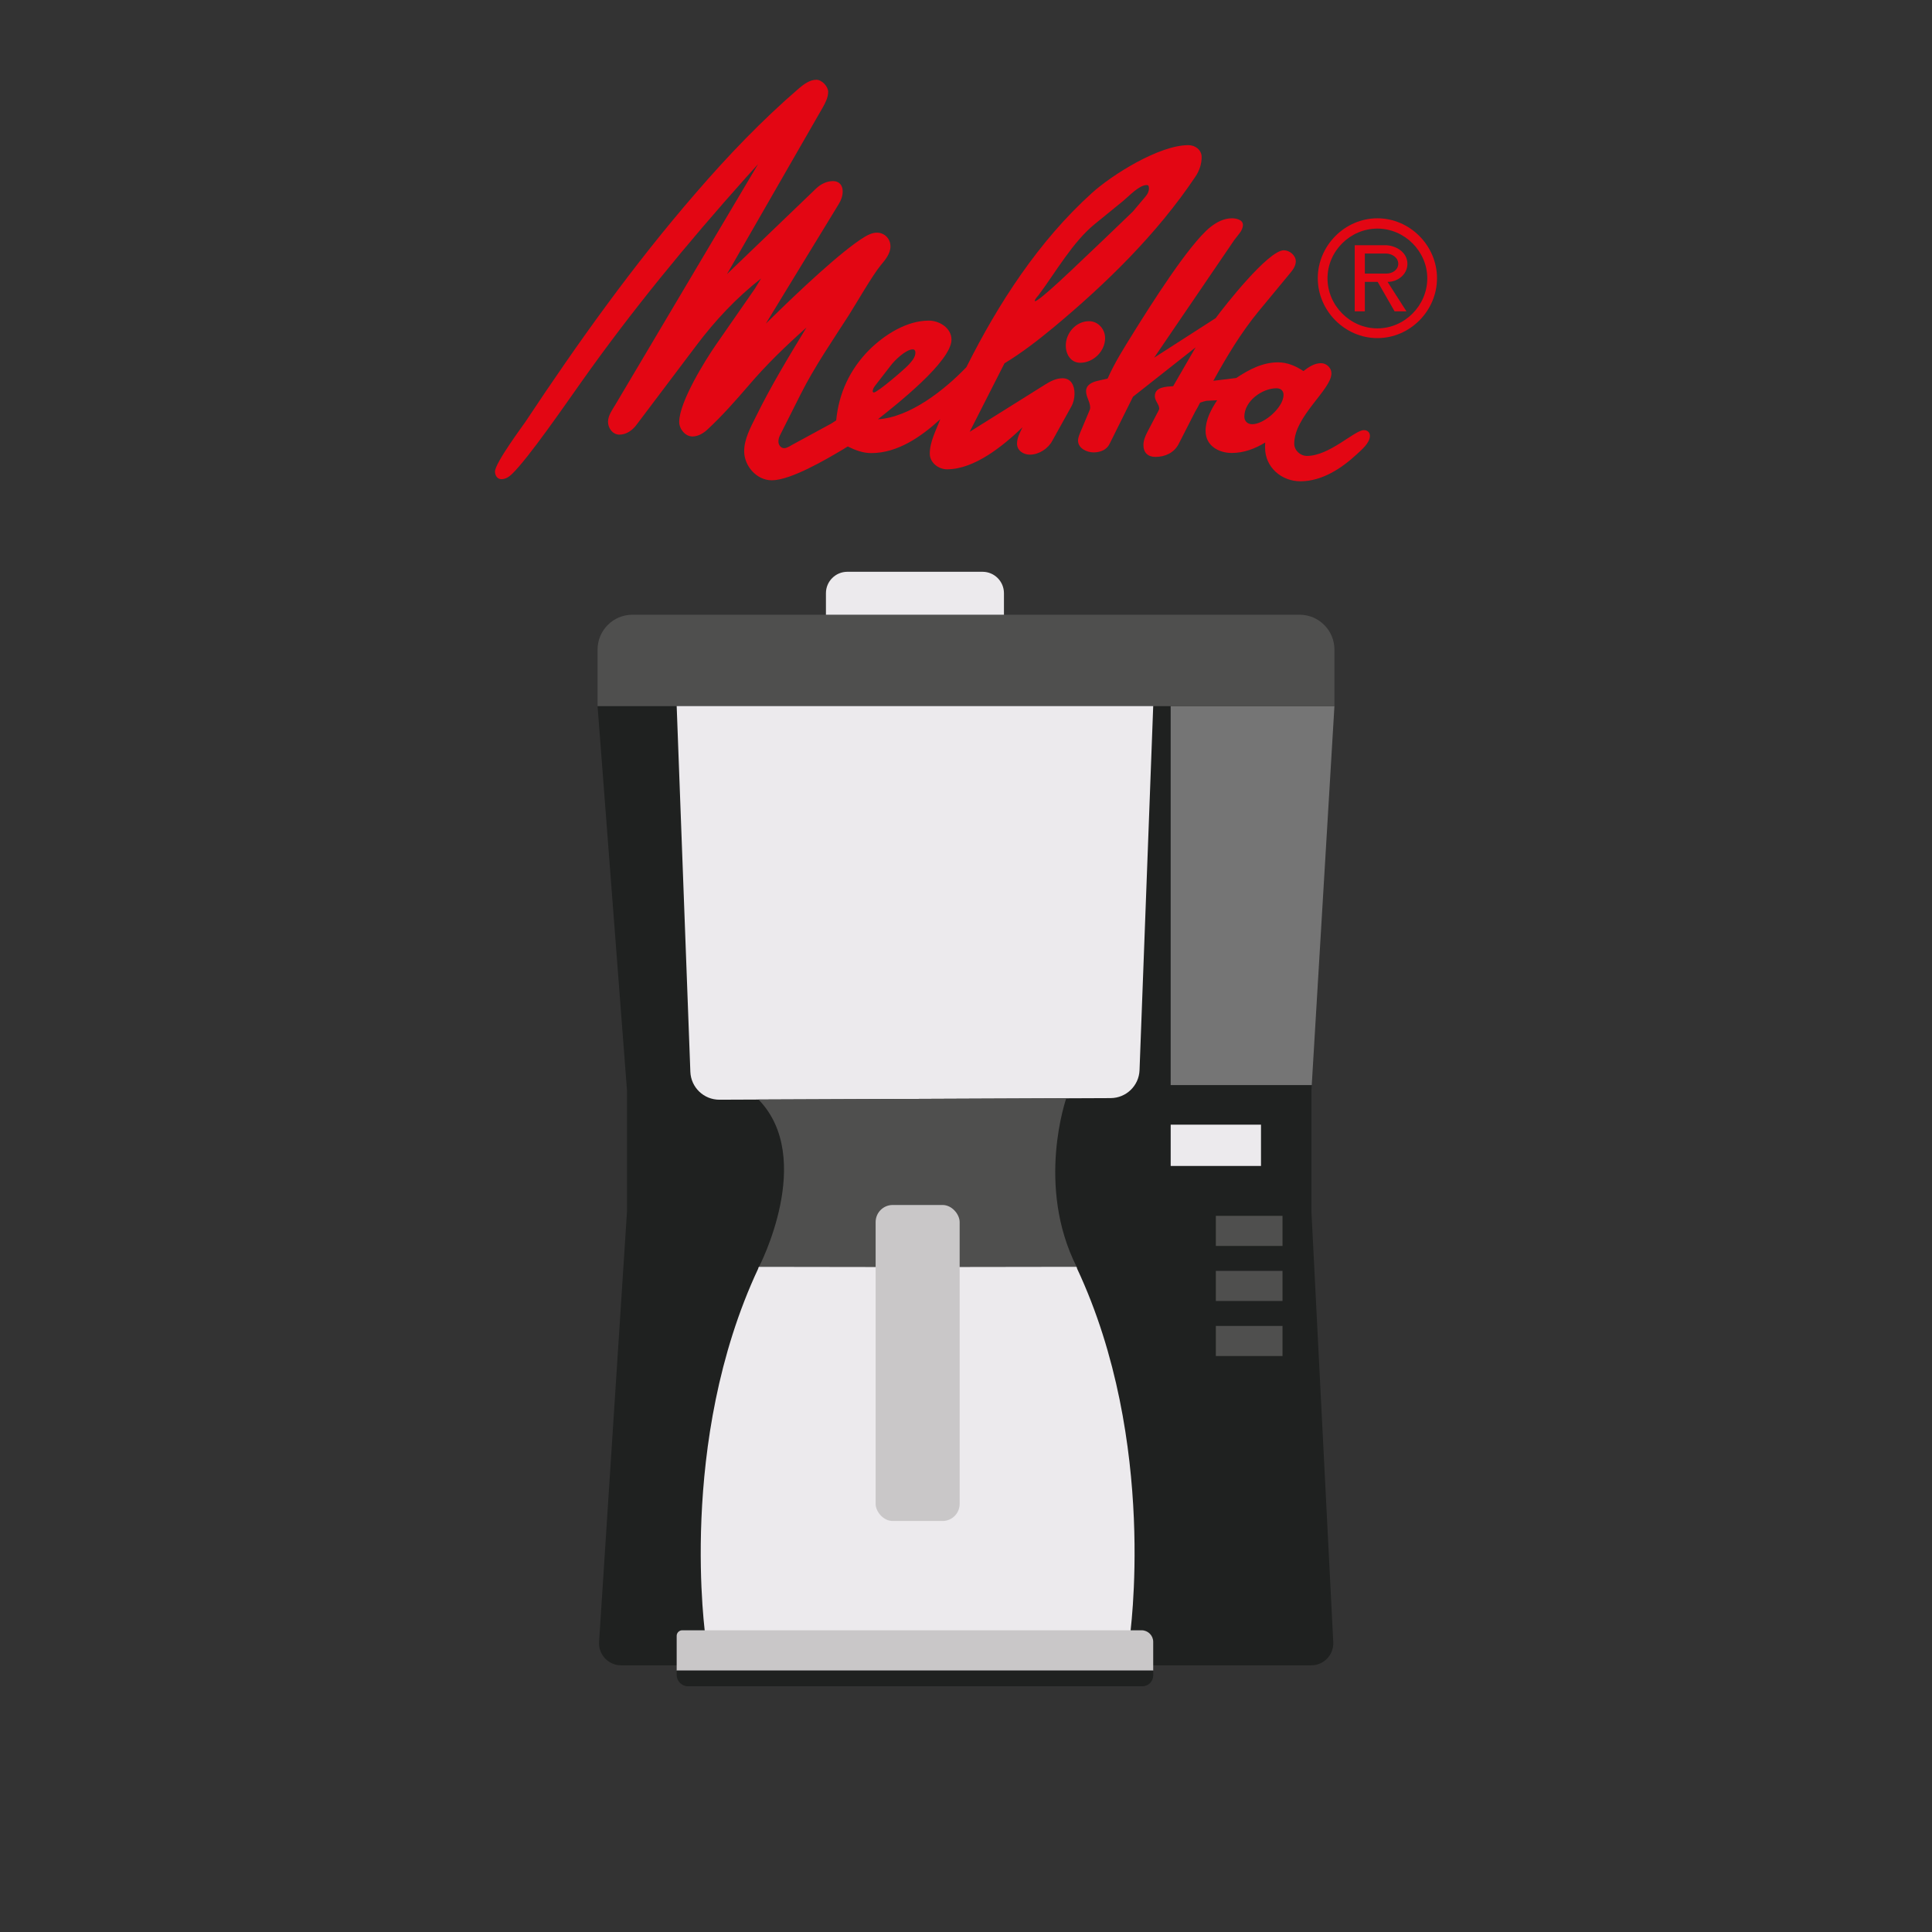 <?xml version="1.0" encoding="UTF-8"?><svg id="Calque_1" xmlns="http://www.w3.org/2000/svg" viewBox="0 0 1000 1000"><rect x="0" y="0" width="1000" height="1000" fill="#333333" stroke="none"/><defs><style>.cls-1{fill:none;}.cls-2{fill:#eceaed;}.cls-3{fill:#c9c7c8;}.cls-4{fill:#e30613;}.cls-5{fill:#1f2120;}.cls-6{fill:#4f4f4e;}.cls-7{fill:#757575;}</style></defs><g><g><path class="cls-5" d="M678.958,561.627h-73.012v-196.155H309.297l15.238,198.957v62.638l-14.45,222.752c-.427,6.576,4.792,12.143,11.381,12.143h357.239c6.526,0,11.721-5.465,11.391-11.983l-11.296-222.776v-62.912l.159-2.666Z"/><polygon class="cls-7" points="678.958 561.627 690.703 365.473 605.946 365.473 605.946 561.627 678.958 561.627"/></g><path class="cls-6" d="M327.338,318.185h345.325c9.957,0,18.04,8.084,18.04,18.04v29.248H309.297v-29.248c0-9.957,8.084-18.04,18.04-18.04Z"/><path class="cls-2" d="M574.868,568.378l-202.467,.833c-8.104,.033-14.775-6.366-15.077-14.465l-7.076-189.273h246.652l-7.078,188.442c-.302,8.05-6.898,14.429-14.954,14.462Z"/><rect class="cls-2" x="605.946" y="582.127" width="46.744" height="21.369"/><rect class="cls-6" x="629.318" y="629.317" width="34.502" height="15.581"/><rect class="cls-6" x="629.318" y="657.808" width="34.502" height="15.581"/><rect class="cls-6" x="629.318" y="686.3" width="34.502" height="15.581"/><path class="cls-2" d="M438.58,295.954h69.986c6.113,0,11.076,4.963,11.076,11.076v11.156h-92.137v-11.156c0-6.113,4.963-11.076,11.076-11.076Z"/><path class="cls-6" d="M557.378,655.932l-164.514-.238s29.284-56.152-.238-86.566l159.277-.655s-15.953,45.247,5.474,87.46Z"/><path class="cls-2" d="M557.453,656.521l-.075-.589h-.191c-.037-.079-.07-.159-.107-.238l-82.108,.119-82.108-.119c-.037,.079-.07,.159-.107,.238h-.191l-.075,.589c-42.137,89.911-27.245,191.372-27.245,191.372h219.451s14.893-101.462-27.244-191.372Z"/><path class="cls-3" d="M353.141,843.83h237.76c3.31,0,5.998,2.688,5.998,5.998v14.854h-246.652v-17.959c0-1.597,1.297-2.894,2.894-2.894Z"/><path class="cls-5" d="M350.247,864.682h246.652v2.514c0,3.097-2.515,5.612-5.612,5.612h-235.149c-3.251,0-5.89-2.639-5.89-5.89v-2.236h0Z"/><rect class="cls-3" x="453.229" y="623.697" width="43.484" height="163.564" rx="8.843" ry="8.843"/></g><g><path class="cls-1" d="M712.937,169.967c14.076,0,25.822-11.818,25.822-25.898,0-14.005-11.746-25.751-25.822-25.751-14.08,0-25.826,11.671-25.826,25.751s11.746,25.898,25.826,25.898Zm-11.746-43.042h15.759c5.47,0,11.524,3.576,11.524,9.63,0,5.545-5.105,9.412-10.285,9.337l9.777,15.247h-6.129l-8.757-15.247h-6.637v15.247h-5.252v-34.214Z"/><path class="cls-1" d="M558.361,136.262l13.203-12.544,14.807-14.227,6.637-7.876c1.024-1.242,1.679-2.481,1.679-4.16,0-.949-.147-1.675-1.167-1.675-3.938,0-9.337,5.907-12.111,8.17l-14.513,11.818c-11.599,9.337-20.427,25.092-29.327,36.985-.437,.584-1.969,2.116-1.969,2.989,0,.075,.072,.147,.143,.147,2.191,0,20.721-17.8,22.618-19.625Z"/><path class="cls-1" d="M470.236,188.859c1.532-1.675,3.576-3.866,3.576-6.344,0-.877-.365-1.679-1.385-1.679-3.576,0-9.483,5.835-11.234,8.17l-8.026,10.357c-.73,.877-1.461,2.044-1.461,3.211,0,.294,.294,.584,.587,.584,1.897,0,16.121-12.254,17.943-14.298Z"/><path class="cls-1" d="M648.158,219.572c6.201,0,16.196-8.753,16.196-15.172,0-2.191-1.457-3.43-3.648-3.43-7.439,0-16.633,6.637-16.633,14.66,0,2.409,1.679,3.942,4.085,3.942Z"/><path class="cls-1" d="M723.735,136.555c0-3.354-3.358-5.323-6.422-5.323h-10.869v10.357h11.309c2.918,0,5.982-1.897,5.982-5.033Z"/><path class="cls-4" d="M259.49,248.022c2.187,0,3.938-1.167,5.47-2.628,8.535-8.17,27.867-36.326,35.599-47.198,26.263-37.203,55.003-72.072,85.275-105.993l6.566-7.292-73.823,124.447c-1.604,2.699-3.866,5.692-3.866,8.971,0,3.286,2.406,6.641,5.911,6.641,3.501,0,6.637-2.187,8.678-4.887l31.149-41.292c9.702-12.909,20.717-24.655,33.484-34.647l-3.136,5.177-20.205,29.105c-5.621,8.098-19.038,29.692-19.038,39.978,0,3.648,3.136,7.514,6.852,7.514,2.993,0,5.692-1.679,7.733-3.573,7.661-7.078,14.52-14.886,21.304-22.762,9.19-10.797,19.404-20.646,29.982-30.058-9.193,15.1-18.387,30.276-26.191,46.178-2.699,5.47-6.054,11.524-6.054,17.871,0,7.586,6.419,15.029,14.298,15.029,9.773,0,28.379-10.944,36.691-15.902l2.628-1.607c3.795,1.897,7.804,3.43,12.183,3.43,13.715,0,25.969-8.606,35.671-17.506-2.116,5.689-5.399,11.599-5.399,17.8,0,4.668,4.522,8.098,8.9,8.098,14.374,0,29.252-12.329,39.101-21.741-1.314,2.628-2.846,5.474-2.846,8.463,0,3.576,3.283,5.689,6.641,5.689,4.668,0,9.412-3.064,11.599-7.146l9.773-17.581c1.167-2.044,1.751-4.45,1.751-6.859,0-4.013-1.675-7.951-6.201-7.951-3.283,0-6.272,1.532-9.043,3.283l-39.029,24.437,18.018-35.453c8.9-5.399,17.216-11.818,25.239-18.455,27.43-22.833,53.689-48.441,73.608-78.201,1.969-2.918,3.208-6.419,3.208-10.067,0-3.72-3.283-6.201-6.859-6.201-15.1,0-39.391,15.247-49.969,24.802-27.573,24.949-48.362,57.047-64.923,90.09-11.159,11.674-29.252,26.044-45.809,26.993,9.483-7.514,38.077-29.982,38.077-41.216,0-5.982-6.201-9.849-11.746-9.849-11.524,0-22.976,7.368-30.856,15.172-9.992,10.067-15.755,22.468-17.069,36.476l-2.624,1.679-20.134,10.94c-1.167,.659-2.774,1.751-4.16,1.751-1.822,0-2.993-1.751-2.993-3.426,0-1.317,.44-2.556,1.024-3.652l10.575-21.007c7.153-14.152,16.196-27.283,24.731-40.561,4.013-6.344,12.329-20.789,16.633-26.041,2.334-2.771,5.033-5.982,5.033-9.773,0-3.942-3.064-7.078-7.002-7.078-2.263,0-4.303,.949-6.272,2.116-12.111,7.296-34.797,28.962-45.523,39.391l-5.689,5.545,37.715-61.862c1.239-1.969,2.041-4.232,2.041-6.566,0-3.136-1.751-5.323-5.033-5.323-3.208,0-6.419,1.604-8.753,3.866l-46.103,44.281,49.679-86.446c1.31-2.334,2.699-5.105,2.699-7.88,0-2.771-3.211-6.272-6.129-6.272-3.283,0-6.419,2.263-8.828,4.303-19.332,16.633-36.838,34.944-53.471,54.201-32.388,37.35-60.985,77.399-88.268,118.54-1.31,1.973-15.755,21.301-15.755,25.754,0,1.969,1.167,3.938,3.283,3.938Zm278.079-95.27c8.9-11.893,17.728-27.648,29.327-36.985l14.513-11.818c2.774-2.263,8.173-8.17,12.111-8.17,1.02,0,1.167,.727,1.167,1.675,0,1.679-.655,2.918-1.679,4.16l-6.637,7.876-14.807,14.227-13.203,12.544c-1.897,1.826-20.427,19.625-22.618,19.625-.072,0-.143-.072-.143-.147,0-.874,1.532-2.406,1.969-2.989Zm-84.402,46.611l8.026-10.357c1.751-2.334,7.658-8.17,11.234-8.17,1.02,0,1.385,.802,1.385,1.679,0,2.477-2.044,4.668-3.576,6.344-1.822,2.044-16.045,14.298-17.943,14.298-.294,0-.587-.29-.587-.584,0-1.167,.73-2.334,1.461-3.211Z"/><path class="cls-4" d="M572.001,175.001c0-4.597-3.573-8.753-8.316-8.753-6.712,0-12.036,6.054-12.036,12.619,0,4.593,2.624,8.9,7.514,8.9,6.709,0,12.838-5.911,12.838-12.766Z"/><path class="cls-4" d="M587.029,171.646c-4.89,7.876-9.995,15.827-13.715,24.29l-5.109,1.167c-2.771,.655-6.054,1.969-6.054,5.399,0,2.989,2.116,5.47,2.116,8.463,0,.655-.218,1.31-.512,1.894l-4.232,10.067c-.655,1.607-1.529,3.43-1.529,5.109,0,4.01,4.522,6.125,8.023,6.125,3.426,0,6.784-1.239,8.316-4.45l12.107-24.362,32.392-25.532-11.599,20.062c-3.573,.29-9.483,.29-9.483,5.177,0,2.481,2.259,4.232,2.259,6.419,0,.44-.29,.877-.437,1.242l-5.835,11.159c-1.02,2.044-1.897,4.16-1.897,6.494,0,3.938,2.334,6.125,6.201,6.125,4.962,0,9.63-2.112,11.964-6.566l8.535-16.704,1.167-2.041,1.461-2.771,1.822-.587,1.385-.365,5.621-.29c-3.14,4.815-5.986,9.995-5.986,15.902,0,7.586,6.712,11.381,13.572,11.381,6.272,0,11.961-2.191,17.288-5.399-.072,.874-.072,1.751-.072,2.628,0,10.21,8.535,17.435,18.308,17.435,11.091,0,21.229-6.641,29.105-13.933,2.409-2.263,6.859-5.835,6.859-9.63,0-1.826-1.385-2.918-3.136-2.918-4.815,0-17.728,13.35-29.47,13.35-3.43,0-6.566-2.846-6.566-6.347,0-14.223,19.257-27.938,19.257-36.401,0-2.846-2.553-5.252-5.399-5.252-3.501,0-6.419,2.041-9.118,4.085-3.938-2.628-8.316-4.522-13.131-4.522-8.023,0-15.172,3.791-21.591,8.094l-11.893,1.461c6.931-12.548,14.298-24.877,23.417-35.965l16.343-19.769c1.457-1.751,2.918-3.72,2.918-6.125,0-3.064-3.211-5.692-6.201-5.692-8.026,0-30.713,28.887-35.234,35.087l-31.88,20.499,41.435-60.838,2.774-3.576c.945-1.167,1.747-2.771,1.747-4.303,0-2.699-3.501-3.43-5.689-3.43-4.232,0-8.023,2.044-11.309,4.668-11.087,8.975-31.074,40.78-39.315,53.986Zm73.676,29.324c2.191,0,3.648,1.239,3.648,3.43,0,6.419-9.995,15.172-16.196,15.172-2.406,0-4.085-1.532-4.085-3.942,0-8.023,9.193-14.66,16.633-14.66Z"/><path class="cls-4" d="M712.937,175.001c16.923,0,30.856-14.152,30.856-31.006,0-16.847-14.005-31.003-30.856-31.003s-30.859,14.155-30.859,31.003c0,16.855,14.008,31.006,30.859,31.006Zm0-56.682c14.076,0,25.822,11.746,25.822,25.751,0,14.08-11.746,25.898-25.822,25.898-14.08,0-25.826-11.818-25.826-25.898s11.746-25.751,25.826-25.751Z"/><path class="cls-4" d="M706.443,145.892h6.637l8.757,15.247h6.129l-9.777-15.247c5.18,.075,10.285-3.791,10.285-9.337,0-6.054-6.054-9.63-11.524-9.63h-15.759v34.214h5.252v-15.247Zm0-14.66h10.869c3.064,0,6.422,1.969,6.422,5.323,0,3.136-3.064,5.033-5.982,5.033h-11.309v-10.357Z"/></g></svg>